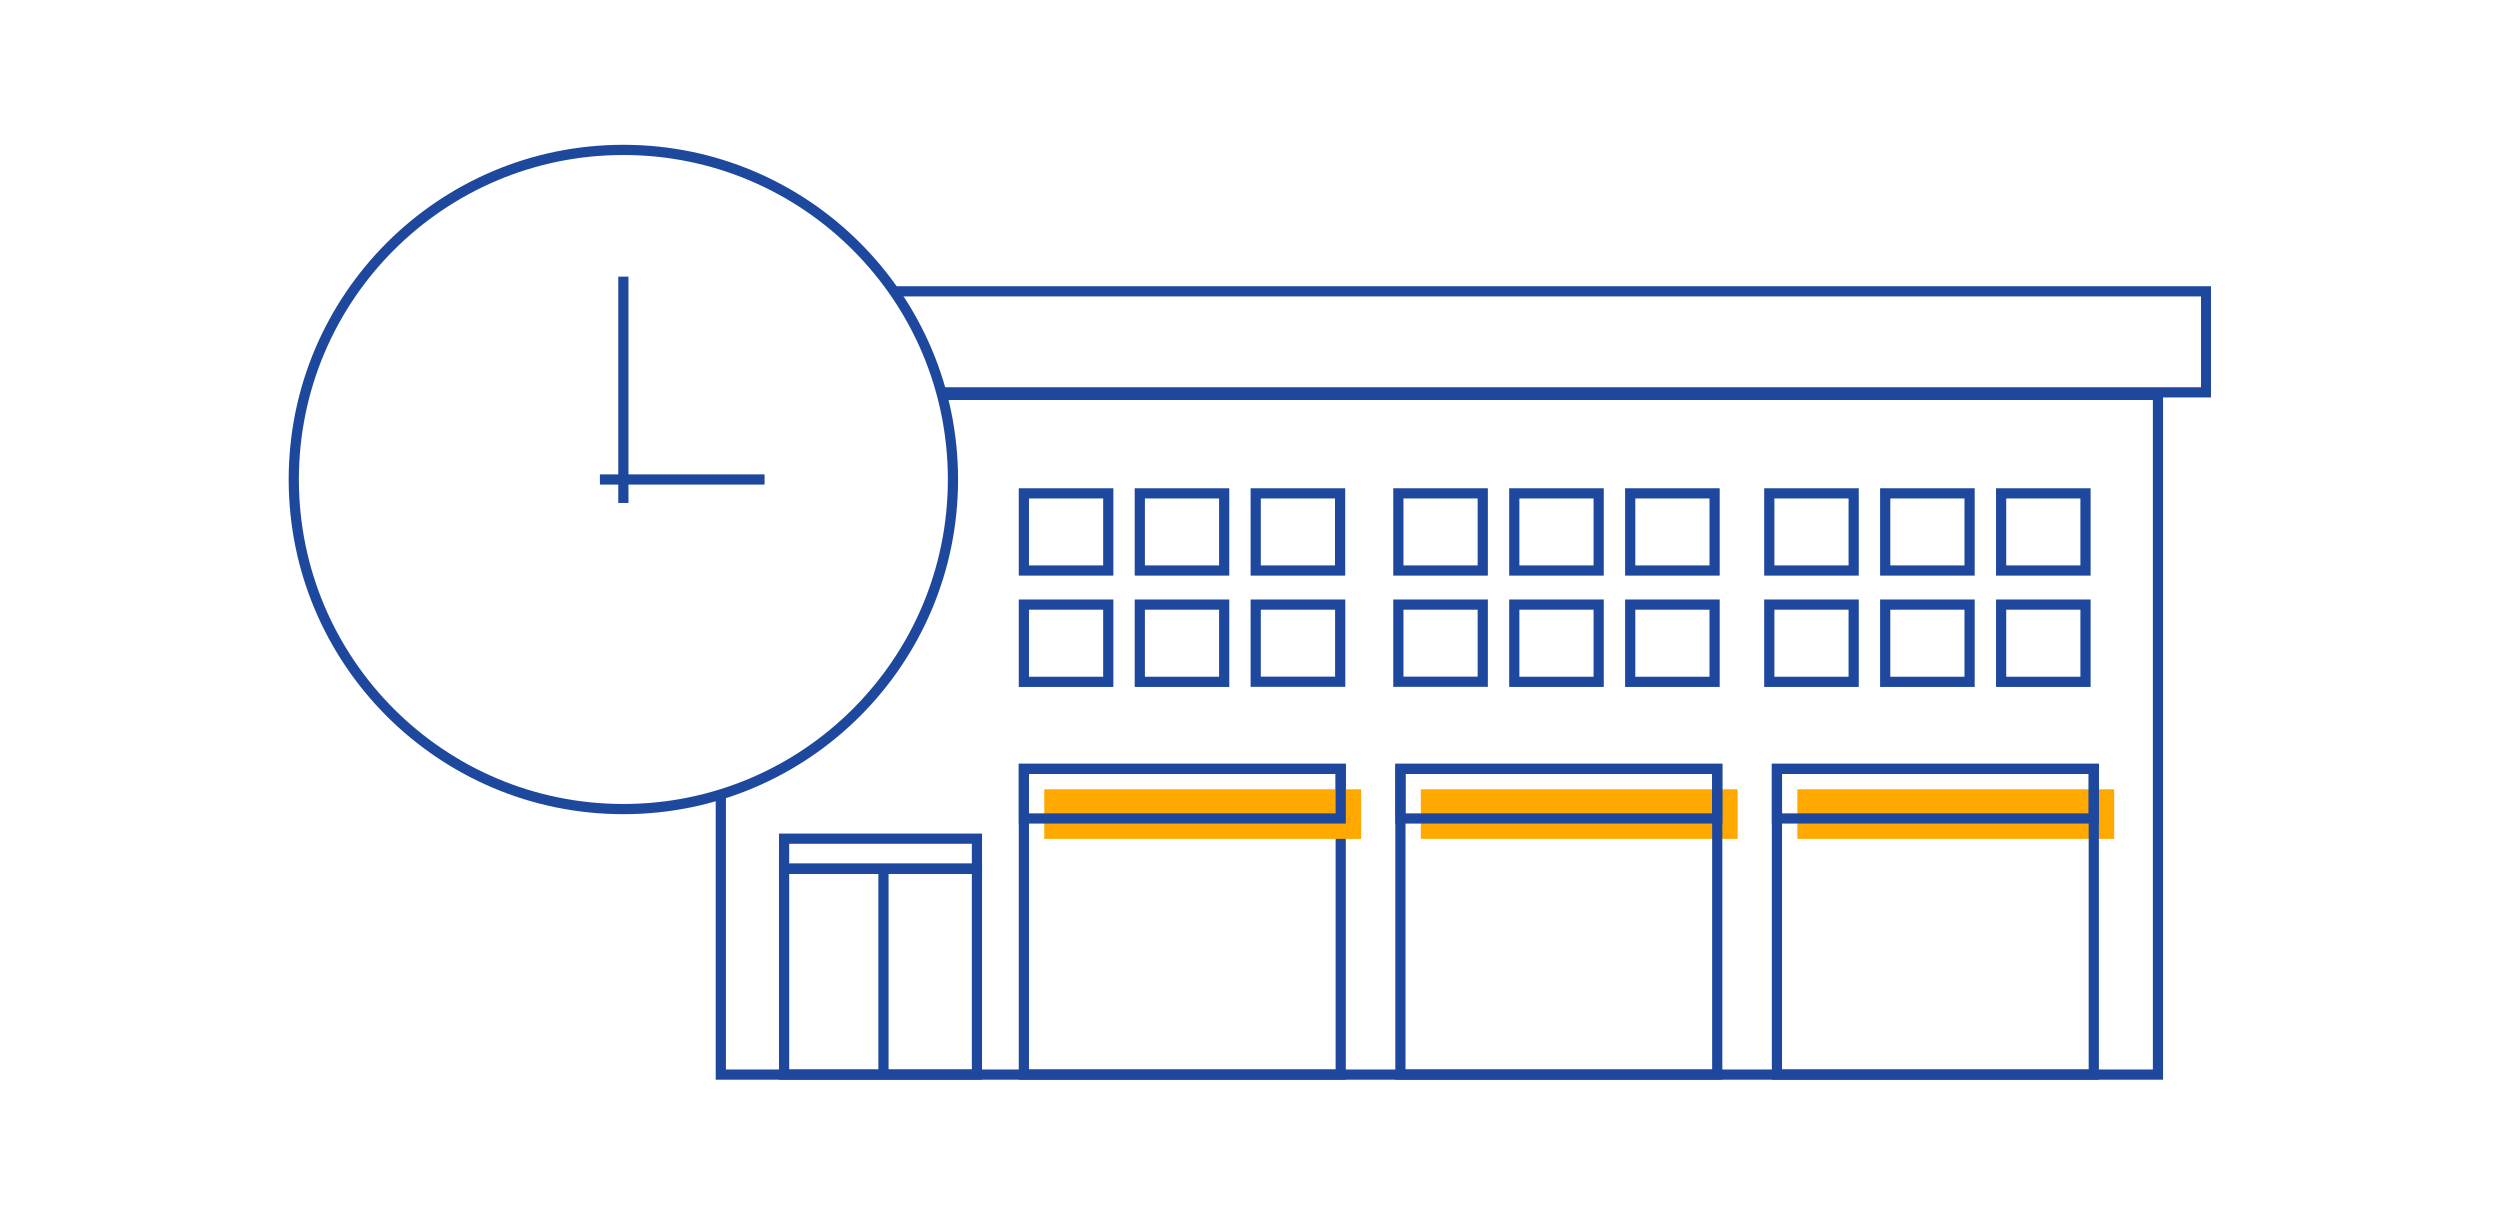 <svg xmlns="http://www.w3.org/2000/svg" xmlns:xlink="http://www.w3.org/1999/xlink" viewBox="0 0 245 120"><defs><style>.cls-1,.cls-5{fill:#fff;}.cls-2,.cls-4{fill:none;}.cls-2,.cls-5{stroke:#1e489d;}.cls-2,.cls-4,.cls-5{stroke-miterlimit:10;}.cls-3{fill:#ffa900;}.cls-4{stroke:url(#名称未設定グラデーション_8);}</style><linearGradient id="名称未設定グラデーション_8" x1="65.4" y1="33.5" x2="216.7" y2="33.5" gradientUnits="userSpaceOnUse"><stop offset="1" stop-color="#1e489d"/><stop offset="1" stop-color="#fff"/></linearGradient></defs><g id="レイヤー_2" data-name="レイヤー 2"><g id="文字"><rect class="cls-1" width="245" height="120"/><rect class="cls-2" x="70.64" y="38.7" width="140.84" height="66.61"/><polygon class="cls-2" points="92.53 85.15 76.84 85.15 76.84 103.71 76.84 105.31 95.74 105.31 95.74 85.15 92.53 85.15"/><rect class="cls-2" x="76.84" y="82.19" width="18.9" height="2.93"/><rect class="cls-2" x="100.34" y="75.35" width="31.05" height="29.96"/><rect class="cls-3" x="102.34" y="77.35" width="31.05" height="4.86"/><rect class="cls-3" x="139.24" y="77.35" width="31.05" height="4.86"/><rect class="cls-3" x="176.14" y="77.35" width="31.05" height="4.86"/><rect class="cls-2" x="100.34" y="75.35" width="31.05" height="4.86"/><rect class="cls-2" x="137.24" y="75.35" width="31.05" height="29.96"/><rect class="cls-2" x="137.24" y="75.35" width="31.05" height="4.86"/><rect class="cls-2" x="174.14" y="75.35" width="31.05" height="29.96"/><rect class="cls-2" x="174.14" y="75.35" width="31.05" height="4.86"/><rect class="cls-2" x="137.04" y="48.35" width="8.27" height="7.56"/><polygon class="cls-2" points="137.04 59.25 137.04 61.34 137.04 66.81 145.31 66.81 145.31 59.25 142.61 59.25 137.04 59.25"/><polygon class="cls-2" points="148.4 55.91 151.46 55.91 156.67 55.91 156.67 53.95 156.67 48.35 148.4 48.35 148.4 55.91"/><rect class="cls-2" x="148.4" y="59.25" width="8.27" height="7.57"/><polygon class="cls-2" points="159.76 52.79 159.76 55.91 168.03 55.91 168.03 49.68 168.03 48.35 159.76 48.35 159.76 52.79"/><rect class="cls-2" x="159.76" y="59.25" width="8.27" height="7.57"/><rect class="cls-2" x="173.39" y="48.35" width="8.27" height="7.56"/><rect class="cls-2" x="173.39" y="59.25" width="8.27" height="7.57"/><rect class="cls-2" x="184.75" y="48.35" width="8.27" height="7.56"/><rect class="cls-2" x="184.75" y="59.25" width="8.27" height="7.57"/><rect class="cls-2" x="196.11" y="48.35" width="8.27" height="7.56"/><rect class="cls-2" x="196.11" y="59.25" width="8.27" height="7.57"/><rect class="cls-2" x="100.34" y="48.35" width="8.27" height="7.56"/><rect class="cls-2" x="100.34" y="59.25" width="8.27" height="7.57"/><rect class="cls-2" x="111.7" y="48.35" width="8.27" height="7.56"/><rect class="cls-2" x="111.7" y="59.25" width="8.27" height="7.57"/><rect class="cls-2" x="123.06" y="48.35" width="8.27" height="7.56"/><polygon class="cls-2" points="123.06 66.6 123.06 66.81 131.34 66.81 131.34 63.49 131.34 59.25 123.06 59.25 123.06 66.6"/><rect class="cls-4" x="65.9" y="28.55" width="150.3" height="9.9"/><line class="cls-2" x1="86.58" y1="85.15" x2="86.58" y2="105.31"/><circle class="cls-5" cx="61.09" cy="46.99" r="32.3"/><line class="cls-2" x1="61.09" y1="27.11" x2="61.09" y2="49.29"/><line class="cls-2" x1="58.79" y1="46.99" x2="74.93" y2="46.99"/></g></g></svg>